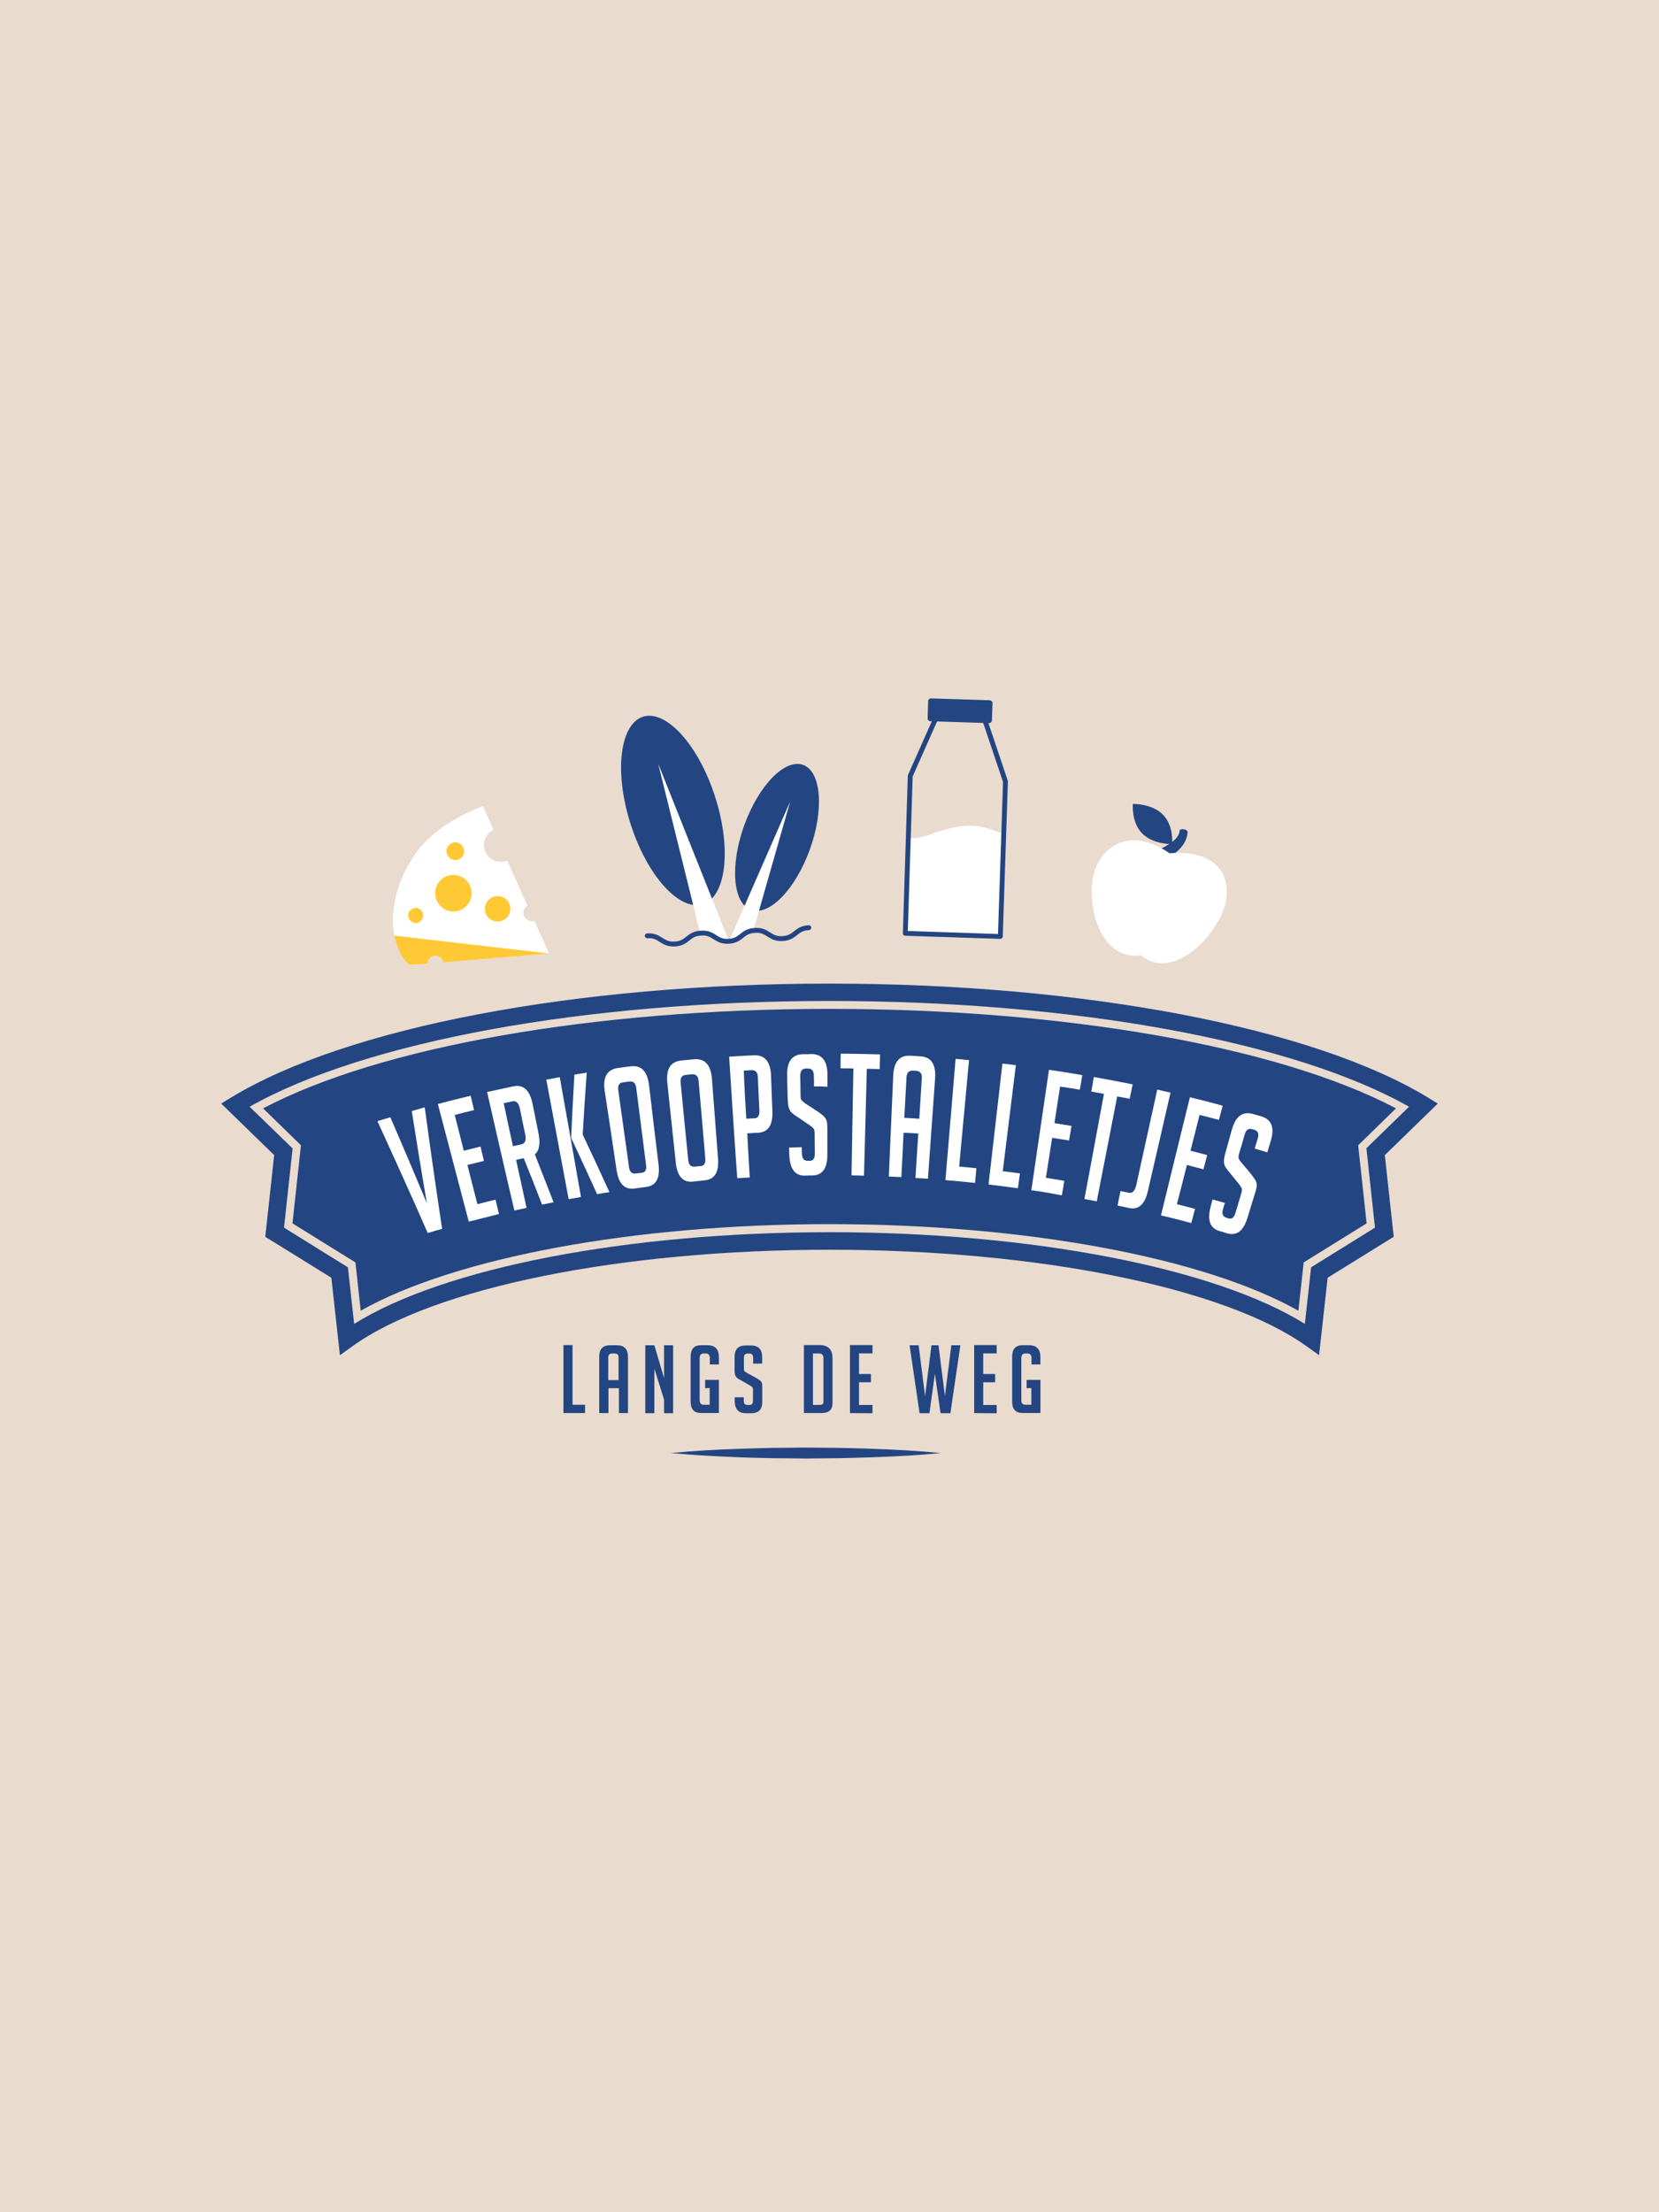 <?xml version="1.0" encoding="UTF-8"?>
<svg id="Opmaak" xmlns="http://www.w3.org/2000/svg" width="300" height="400" version="1.1" viewBox="0 0 300 400">
  <defs>
    <style>
      .cls-1 {
        fill: #eadbcf;
      }

      .cls-1, .cls-2, .cls-3, .cls-4 {
        stroke-width: 0px;
      }

      .cls-2 {
        fill: #ffc936;
      }

      .cls-3 {
        fill: #fff;
      }

      .cls-4 {
        fill: #234582;
      }
    </style>
  </defs>
  <rect class="cls-1" width="300" height="400"/>
  <g>
    <path class="cls-4" d="M238.53,245.04l-2.2-1.58c-14.72-10.62-48.62-17.49-86.33-17.49s-71.61,6.86-86.33,17.49l-2.2,1.58-1.55-14.01-11.95-7.4,1.61-14.77-9.58-9.32,1.75-1.07c20.88-12.71,62.34-20.62,108.25-20.62s87.37,7.91,108.25,20.62l1.75,1.07-9.58,9.32,1.61,14.77-11.95,7.4-1.55,14.01ZM51.36,221.97l11.55,7.18,1.13,10.23c16.21-10.14,49.38-16.58,85.96-16.58s69.77,6.47,85.96,16.58l1.13-10.23,11.55-7.18-1.55-14.35,7.71-7.51c-20.93-11.84-60.73-19.12-104.83-19.12s-83.9,7.29-104.83,19.12l7.77,7.54-1.55,14.32Z"/>
    <path class="cls-4" d="M234.77,236.99c-17.03-9.6-49.38-15.65-84.77-15.65s-67.74,6.05-84.77,15.65l-.96-8.73-11.38-7.06,1.53-14.12-6.84-6.67c21.13-11.16,59.75-17.99,102.43-17.99s81.3,6.84,102.43,17.99l-6.84,6.67,1.53,14.12-11.38,7.06-.96,8.73Z"/>
  </g>
  <g>
    <path class="cls-3" d="M76.81,200.24c.99,7.32,2.03,14.63,3.14,21.95-1.05.28-1.55.45-2.6.76-2.97-6.78-6.02-13.5-9.1-20.23.93-.28,1.41-.42,2.34-.71,2.23,5.17,4.44,10.37,6.61,15.56-.96-5.56-1.86-11.1-2.74-16.67.93-.28,1.41-.42,2.34-.68Z"/>
    <path class="cls-3" d="M84.77,220.89c-1.86-7.09-3.73-14.18-5.59-21.27,2.37-.62,3.56-.93,5.93-1.5.25,1.05.37,1.55.62,2.6-1.41.34-2.09.51-3.5.88.65,2.6.99,3.87,1.64,6.47,1.21-.31,1.81-.45,3.02-.76.25,1.05.37,1.55.62,2.6-1.21.28-1.81.45-2.99.73.73,2.82,1.07,4.27,1.81,7.09,1.33-.34,1.98-.51,3.28-.82.25,1.05.37,1.55.62,2.6-2.18.54-3.28.82-5.45,1.38Z"/>
    <path class="cls-3" d="M88.08,197.45c1.89-.42,2.82-.62,4.72-1.02,1.84-.4,2.99.68,3.5,3.14.42,2.12.65,3.19,1.07,5.31.37,1.89.17,3.16-.65,3.84,1.13,2.88,2.26,5.76,3.39,8.67-.85.17-1.27.25-2.09.42-1.07-2.8-2.18-5.59-3.31-8.39-.56.11-.82.17-1.38.31.62,2.88,1.27,5.79,1.89,8.67-.88.2-1.33.28-2.2.48-1.69-7.15-3.31-14.29-4.94-21.44ZM92.74,207.25c.59-.14.9-.2,1.53-.34.68-.14.93-.73.71-1.78-.4-1.86-.59-2.8-.96-4.66-.23-1.05-.68-1.5-1.38-1.33-.62.14-.93.2-1.55.34.54,2.6,1.1,5.2,1.67,7.77Z"/>
    <path class="cls-3" d="M105.06,216.43c-.9.17-1.33.23-2.23.4-1.36-7.2-2.68-14.41-4.04-21.61.96-.17,1.44-.28,2.43-.45,1.3,7.23,2.57,14.44,3.84,21.67ZM110.2,215.55c-.9.14-1.33.2-2.23.37-1.53-3.39-3.08-6.75-4.66-10.11,0-.08-.03-.11-.03-.17.17-3.79.37-7.54.59-11.33.88-.14,1.33-.23,2.23-.37-.28,3.73-.51,7.46-.73,11.21,1.64,3.45,3.25,6.92,4.83,10.4Z"/>
    <path class="cls-3" d="M114.75,214.9c-1.81.25-2.88-.85-3.25-3.31-.71-4.77-1.41-9.55-2.15-14.32-.37-2.49.42-3.87,2.34-4.15.93-.14,1.38-.2,2.32-.31,1.95-.25,3.05.88,3.36,3.39.56,4.8,1.13,9.6,1.72,14.38.28,2.49-.45,3.81-2.26,4.04-.82.11-1.24.17-2.09.28ZM114.94,212.19c.45-.06.68-.08,1.16-.14.59-.08.85-.54.73-1.38-.59-4.66-1.19-9.32-1.78-13.98-.11-.85-.54-1.24-1.24-1.13-.45.06-.68.08-1.13.14-.71.08-.99.56-.88,1.41.65,4.66,1.3,9.29,1.95,13.95.11.82.51,1.21,1.19,1.13Z"/>
    <path class="cls-3" d="M125.31,213.66c-1.81.17-2.85-.96-3.11-3.45-.51-4.8-1.02-9.6-1.53-14.41-.25-2.49.56-3.84,2.51-4.04.93-.08,1.41-.14,2.34-.23,1.95-.17,3.02,1.02,3.22,3.5.37,4.8.73,9.63,1.1,14.44.2,2.49-.62,3.79-2.43,3.95-.88.11-1.3.14-2.12.23ZM125.59,210.95c.45-.06.71-.06,1.16-.11.59-.06.85-.51.79-1.36-.4-4.69-.79-9.35-1.21-14.04-.08-.85-.48-1.24-1.19-1.19-.45.03-.68.06-1.13.11-.71.06-1.02.54-.93,1.38.45,4.66.9,9.35,1.38,14.01.08.88.45,1.24,1.13,1.19Z"/>
    <path class="cls-3" d="M131.86,191.06c1.78-.11,2.68-.17,4.46-.25,1.98-.08,2.99,1.13,3.11,3.64.08,2.6.14,3.93.25,6.53.08,2.49-.79,3.76-2.63,3.84-.76.03-1.16.06-1.92.11.14,2.66.28,5.31.45,7.97-.9.06-1.36.08-2.26.14-.54-7.34-.99-14.66-1.47-21.98ZM134.94,202.28c.59-.03.9-.06,1.5-.08.62-.03.9-.48.88-1.33-.11-2.46-.17-3.67-.28-6.13-.03-.85-.42-1.27-1.13-1.24-.56.03-.85.06-1.41.08.11,2.91.28,5.79.45,8.7Z"/>
    <path class="cls-3" d="M147.2,196.43c0-.76,0-1.16-.03-1.92,0-.88-.37-1.33-1.07-1.3h-.37c-.68,0-1.02.45-1.02,1.33.03,1.47.03,2.18.06,3.64,0,.4.08.68.23.82s.34.31.65.54c.9.59,1.36.88,2.26,1.47.48.34.85.62,1.05.82s.37.42.48.71c.11.28.17.79.17,1.58v4.69c0,2.46-.9,3.7-2.71,3.73-.56,0-.82,0-1.38.03-1.81.03-2.74-1.3-2.8-3.98,0-.45-.03-.65-.03-1.1.9-.03,1.38-.03,2.29-.06,0,.48,0,.71.03,1.19.03.85.37,1.27,1.05,1.27h.4c.59,0,.9-.45.88-1.3,0-1.5-.03-2.23-.03-3.73,0-.4-.08-.68-.2-.82-.14-.14-.34-.31-.65-.54-.9-.62-1.33-.93-2.23-1.53-.51-.31-.85-.59-1.07-.79-.23-.23-.4-.51-.51-.85-.11-.37-.17-.82-.2-1.38-.06-1.81-.08-2.71-.11-4.49-.06-2.51.88-3.79,2.82-3.84.62,0,.9,0,1.53-.03,1.95-.03,2.94,1.24,2.94,3.76v2.15c-.96-.08-1.44-.06-2.4-.06Z"/>
    <path class="cls-3" d="M156.75,193.26c-.17,6.44-.34,12.88-.51,19.32-.9-.03-1.36-.03-2.26-.06.11-6.44.23-12.88.34-19.32-.93-.03-1.38-.03-2.32-.03,0-1.07,0-1.61.03-2.66,2.85.03,4.27.06,7.12.14-.03,1.07-.06,1.61-.08,2.66-.93-.03-1.38-.03-2.32-.06Z"/>
    <path class="cls-3" d="M162.99,212.84c-.9-.06-1.36-.06-2.26-.11.25-6.07.54-12.15.79-18.22.11-2.51,1.13-3.73,3.08-3.62.73.03,1.1.06,1.84.11,1.95.11,2.82,1.44,2.66,3.95-.42,6.07-.88,12.12-1.3,18.19-.9-.06-1.36-.08-2.26-.14.17-2.68.34-5.37.51-8.05-1.07-.06-1.58-.08-2.66-.14-.11,2.66-.25,5.34-.4,8.02ZM166.24,202.3c.17-2.91.28-4.38.45-7.32.06-.85-.28-1.3-.99-1.36-.25-.03-.4-.03-.65-.03-.71-.03-1.07.37-1.13,1.21-.14,2.94-.23,4.38-.4,7.32,1.1.06,1.64.08,2.71.17Z"/>
    <path class="cls-3" d="M176.3,213.89c-2.12-.23-3.19-.34-5.34-.51.62-7.32,1.24-14.6,1.84-21.92.99.08,1.47.11,2.43.23-.59,6.41-1.19,12.82-1.78,19.24,1.24.11,1.86.17,3.11.31-.08,1.07-.14,1.61-.25,2.66Z"/>
    <path class="cls-3" d="M184.07,214.85c-2.12-.28-3.19-.42-5.31-.68.85-7.29,1.67-14.58,2.51-21.86.96.11,1.47.17,2.43.28-.79,6.38-1.58,12.8-2.37,19.18,1.24.14,1.86.23,3.11.4-.14,1.1-.23,1.61-.37,2.68Z"/>
    <path class="cls-3" d="M186.5,215.19c1.07-7.26,2.12-14.52,3.19-21.75,2.4.34,3.62.54,6.02.96-.17,1.05-.25,1.58-.45,2.63-1.41-.23-2.12-.37-3.56-.56-.42,2.63-.62,3.95-1.02,6.61,1.24.2,1.84.28,3.08.51-.17,1.05-.25,1.58-.45,2.63-1.21-.2-1.84-.31-3.05-.48-.45,2.88-.68,4.35-1.13,7.23,1.33.2,2.01.31,3.33.54-.17,1.05-.25,1.58-.45,2.63-2.18-.42-3.28-.62-5.51-.93Z"/>
    <path class="cls-3" d="M202.03,198.24c-1.24,6.33-2.46,12.66-3.7,18.98-.88-.17-1.33-.25-2.23-.42,1.19-6.33,2.34-12.68,3.53-19.01-.9-.17-1.38-.25-2.29-.42.2-1.05.28-1.58.45-2.63,2.82.51,4.24.76,7.03,1.33-.23,1.05-.31,1.55-.54,2.6-.88-.17-1.33-.25-2.26-.42Z"/>
    <path class="cls-3" d="M202.63,215.36c.59.11.88.2,1.47.31.68.14,1.1-.31,1.36-1.33,1.27-5.76,2.54-11.55,3.81-17.32.96.23,1.44.31,2.4.54-1.36,5.93-2.74,11.89-4.1,17.82-.56,2.4-1.69,3.42-3.39,3.05-.85-.2-1.27-.28-2.09-.45.2-1.07.31-1.58.54-2.63Z"/>
    <path class="cls-3" d="M209.94,219.76c1.75-7.12,3.47-14.24,5.23-21.36,2.37.56,3.56.88,5.93,1.53-.28,1.02-.42,1.55-.68,2.57-1.38-.37-2.09-.56-3.5-.9-.65,2.6-.99,3.9-1.64,6.47,1.21.31,1.81.45,3.02.79-.28,1.02-.42,1.55-.68,2.57-1.19-.31-1.81-.48-2.99-.79-.71,2.82-1.07,4.27-1.81,7.09,1.33.34,1.98.51,3.28.85-.28,1.02-.42,1.55-.68,2.57-2.2-.59-3.28-.88-5.48-1.38Z"/>
    <path class="cls-3" d="M226.89,207.67c.23-.73.34-1.1.56-1.84.25-.85.03-1.36-.65-1.55-.14-.06-.23-.06-.37-.11-.68-.2-1.13.14-1.36.99-.4,1.41-.59,2.09-1.02,3.5-.11.4-.11.68-.03.85.08.17.25.42.48.71.71.82,1.05,1.24,1.75,2.09.37.48.62.85.76,1.07.14.25.23.51.25.82.03.31-.08.82-.31,1.55-.56,1.78-.82,2.68-1.38,4.49-.73,2.37-1.98,3.28-3.73,2.74-.54-.17-.79-.23-1.33-.4-1.75-.51-2.26-2.03-1.53-4.63.11-.42.17-.65.28-1.07.9.25,1.33.37,2.23.62-.14.45-.2.68-.34,1.16-.23.82-.03,1.33.62,1.53.17.06.23.06.4.11.59.17.99-.14,1.24-.99.42-1.44.65-2.15,1.07-3.59.11-.4.14-.68.06-.85s-.23-.42-.45-.71c-.68-.85-1.02-1.27-1.72-2.12-.4-.45-.65-.82-.82-1.1-.14-.28-.23-.59-.23-.96s.08-.82.23-1.38c.48-1.72.73-2.6,1.21-4.35.68-2.43,1.95-3.36,3.84-2.82.59.17.88.25,1.47.42,1.89.56,2.46,2.06,1.72,4.46-.25.82-.37,1.24-.62,2.06-.93-.28-1.38-.42-2.32-.71Z"/>
  </g>
  <path class="cls-4" d="M121.33,262.73c4.07-.4,8.14-.62,12.2-.76,2.03-.08,4.07-.11,6.1-.17l6.1-.06,6.1.06c2.03.06,4.07.08,6.1.17,4.07.14,8.14.37,12.2.76-4.07.4-8.14.62-12.2.76-2.03.08-4.07.11-6.1.17l-6.1.06-6.1-.06c-2.03-.06-4.07-.08-6.1-.17-4.07-.17-8.14-.37-12.2-.76Z"/>
  <g>
    <path class="cls-4" d="M105.79,255.5h-3.9v-12.29h1.64v10.79h2.26v1.5Z"/>
    <path class="cls-4" d="M110,255.5h-1.64v-10.17c0-1.41.65-2.09,1.98-2.09h1.24c1.3,0,1.98.71,1.98,2.09v10.17h-1.64v-4.49h-1.89v4.49h-.03ZM111.86,249.54v-4.1c0-.48-.23-.71-.71-.71h-.45c-.48,0-.71.23-.71.71v4.1h1.86Z"/>
    <path class="cls-4" d="M120.08,249.17v-5.93h1.64v12.29h-1.64v-2.46l-1.75-5.59v8.05h-1.64v-12.29h1.64l1.75,5.93Z"/>
    <path class="cls-4" d="M127.51,251v-1.5h2.49v5.99h-3.22c-1.27,0-1.89-.68-1.89-2.06v-8.11c0-1.41.62-2.09,1.89-2.09h1.13c1.38,0,2.09.71,2.09,2.15v1.33h-1.64v-1.1c0-.59-.23-.88-.71-.88h-.42c-.48,0-.71.28-.71.88v7.51c0,.59.23.88.71.88h1.1v-3.02l-.82.03h0Z"/>
    <path class="cls-4" d="M136.19,246.54v-1.07c0-.48-.23-.73-.71-.73h-.25c-.48,0-.71.25-.71.73v2.03c0,.23.06.4.14.45.08.08.23.17.45.31l1.55.85c.34.2.59.34.73.45s.25.23.34.4c.08.14.11.45.11.88v2.63c0,1.38-.65,2.06-1.98,2.06h-1.02c-1.3,0-1.98-.76-1.98-2.26v-.62h1.64v.68c0,.48.25.71.73.71h.28c.42,0,.65-.23.65-.71v-2.09c0-.23-.06-.4-.14-.45-.08-.08-.23-.17-.45-.31l-1.55-.88c-.34-.17-.59-.34-.73-.45s-.25-.28-.34-.48c-.06-.2-.11-.45-.11-.79v-2.51c0-1.41.65-2.09,1.98-2.09h1.02c1.3,0,1.98.71,1.98,2.09v1.19h-1.64Z"/>
    <path class="cls-4" d="M145.37,255.5v-12.29h2.85c1.53,0,2.32.79,2.32,2.37v8.14c0,1.19-.65,1.78-1.98,1.78h-3.19ZM147.01,254.03h1.24c.42,0,.65-.17.65-.54v-7.88c0-.59-.25-.88-.73-.88h-1.16v9.29h0Z"/>
    <path class="cls-4" d="M153.7,255.5v-12.29h4.07v1.5h-2.43v3.73h2.15v1.5h-2.15v4.1h2.43v1.5l-4.07-.03h0Z"/>
    <path class="cls-4" d="M173.67,243.24l-1.81,12.29h-1.78l-1.02-7.12-.99,7.12h-1.78l-1.81-12.29h1.64l1.16,9.21,1.16-9.21h1.27l1.16,9.21,1.16-9.21h1.64Z"/>
    <path class="cls-4" d="M176.16,255.5v-12.29h4.07v1.5h-2.43v3.73h2.15v1.5h-2.15v4.1h2.43v1.5l-4.07-.03h0Z"/>
    <path class="cls-4" d="M185.65,251v-1.5h2.49v5.99h-3.22c-1.27,0-1.89-.68-1.89-2.06v-8.11c0-1.41.62-2.09,1.89-2.09h1.13c1.38,0,2.09.71,2.09,2.15v1.33h-1.61v-1.1c0-.59-.23-.88-.71-.88h-.42c-.48,0-.71.28-.71.88v7.51c0,.59.23.88.71.88h1.1v-3.02l-.85.03h0Z"/>
  </g>
  <g>
    <ellipse class="cls-4" cx="140.52" cy="151.43" rx="13.93" ry="6.32" transform="translate(-49.48 232.53) rotate(-70.26)"/>
    <polygon class="cls-3" points="142.9 144.9 136.28 168.06 131.83 170.21 142.9 144.9"/>
    <path class="cls-4" d="M114.02,148.96c2.98,9.35,8.82,15.85,13.06,14.53s5.24-10.02,2.25-19.37c-2.98-9.35-8.82-15.85-13.06-14.53-4.19,1.37-5.24,10.02-2.25,19.37Z"/>
    <polygon class="cls-3" points="119.02 138.08 131.83 170.21 126.65 168.88 119.02 138.08"/>
    <path class="cls-4" d="M121.55,171.13c-1.06-.05-1.69-.46-2.26-.82-.61-.39-1.14-.74-2.22-.66-.24.02-.45-.17-.47-.41-.02-.24.17-.45.41-.47,1.37-.09,2.11.38,2.76.8.61.39,1.13.73,2.2.68,1.07-.05,1.57-.44,2.14-.89.6-.48,1.29-1.02,2.65-1.08,1.36-.09,2.1.38,2.75.8.61.39,1.13.73,2.2.68,1.07-.05,1.57-.44,2.14-.89.6-.48,1.29-1.02,2.65-1.08,1.36-.09,2.1.38,2.75.8.61.39,1.14.73,2.2.68,1.07-.05,1.57-.44,2.14-.89.6-.48,1.29-1.02,2.65-1.08.24-.02.45.18.46.42.01.24-.18.45-.42.46-1.07.05-1.57.44-2.14.89-.6.48-1.29,1.02-2.65,1.08-1.35.06-2.07-.41-2.72-.82-.61-.39-1.14-.74-2.22-.66-1.08.05-1.58.44-2.15.89-.6.48-1.29,1.02-2.65,1.08-1.34.06-2.07-.41-2.72-.82-.61-.39-1.14-.74-2.22-.66-1.08.05-1.58.44-2.15.89-.6.48-1.29,1.02-2.65,1.08-.16,0-.31,0-.46,0Z"/>
    <path class="cls-3" d="M164.32,150.67s-.71,1.88,4.11.15c4.83-1.79,7.42-1.67,9.15-1.3,1.73.42,3.95,1.27,3.95,1.27l-.58,18.6-17.19-.56.56-18.15Z"/>
    <path class="cls-4" d="M163.69,169.2c-.24-.01-.43-.21-.42-.45l.89-28.47c0-.06.01-.11.04-.17l4.95-11.16c.07-.16.24-.27.42-.26l8.28.3c.2.02.34.13.4.3l3.99,11.88s.02.1.02.15l-.93,28.01c0,.24-.21.43-.46.43l-17.19-.56h0ZM165.04,140.4l-.88,27.94,16.31.54.91-27.49-3.87-11.52-7.68-.27-4.8,10.81Z"/>
    <rect class="cls-4" x="172.05" y="123.22" width="3.1" height="10.6" transform="translate(39.57 297.89) rotate(-88.16)"/>
    <path class="cls-4" d="M168.23,130.41c-.28-.01-.5-.25-.49-.53l.1-3.1c0-.14.06-.26.16-.36s.23-.14.37-.14l10.6.34c.13,0,.26.06.36.16.09.1.14.23.14.37l-.1,3.1c0,.28-.25.51-.53.5l-10.6-.34h0ZM168.85,127.32l-.07,2.08,9.57.31.07-2.08-9.57-.31Z"/>
    <path class="cls-3" d="M77.34,174.29c.01-.27.03-.62.25-.88.45-.67,1.28-.83,1.94-.39.33.22.59.65.64.99l19.12-1.6-2.66-5.91c-.42.12-.9.09-1.3-.2-.73-.45-.89-1.42-.45-2.08.15-.2.29-.33.5-.46l-3.65-8.15c-.91.37-2.01.31-2.87-.28-1.4-.96-1.78-2.84-.82-4.23.3-.47.73-.86,1.22-1.04l-1.92-4.29s-8.25,2.76-12.32,8.74c-5.48,8.05-3.68,14.67-3.68,14.67,0,0,.28,1.32,1.09,3.08.75,1.55,1.68,2.21,1.68,2.21l3.24-.18h0Z"/>
    <path class="cls-2" d="M77.34,174.29c.01-.27.03-.62.25-.88.45-.67,1.28-.83,1.94-.39.33.22.59.65.64.99l19.12-1.6-28.02-3.24s.28,1.32,1.09,3.08c.75,1.55,1.68,2.21,1.68,2.21l3.31-.18h0Z"/>
    <path class="cls-2" d="M88.73,166.26c-1.07-.67-1.34-2.13-.67-3.19.67-1.07,2.13-1.34,3.19-.67s1.34,2.13.67,3.19c-.74,1.06-2.13,1.34-3.19.67h0Z"/>
    <path class="cls-2" d="M80.17,164.25c-1.53-1.04-1.91-3.05-.94-4.58,1.04-1.53,3.05-1.91,4.58-.94,1.53,1.04,1.91,3.05.94,4.58-1.04,1.53-3.12,1.98-4.58.94h0Z"/>
    <path class="cls-2" d="M81.44,155.24c-.73-.52-.96-1.49-.44-2.22.52-.73,1.49-.96,2.22-.44.73.52.96,1.49.44,2.22-.52.73-1.49.96-2.22.44h0Z"/>
    <path class="cls-2" d="M74.42,166.65c-.6-.44-.83-1.28-.39-1.88s1.28-.83,1.88-.39.83,1.28.39,1.88c-.45.67-1.28.83-1.88.39h0Z"/>
    <path class="cls-4" d="M213.31,150.16c.02-.33,1.49-.39,1.45.41-.37,3.13-3.44,4.31-3.44,4.31l-1.74-1.23c-.06-.07,3.69-1.48,3.73-3.49h0Z"/>
    <path class="cls-4" d="M211.97,152.63s-3.49.08-5.45-1.96c-1.97-1.98-1.66-5.31-1.66-5.31,0,0,3.49-.08,5.45,1.96,1.97,1.98,1.66,5.31,1.66,5.31h0Z"/>
    <path class="cls-3" d="M220.58,166.01c-3.35,6.32-9.86,10.53-14.28,6.68-5.61,1.04-9.35-5.52-8.83-12.79.45-6.07,6.14-11.06,14.02-5.62,10.29-.86,11.99,6.26,9.09,11.73h0Z"/>
  </g>
</svg>